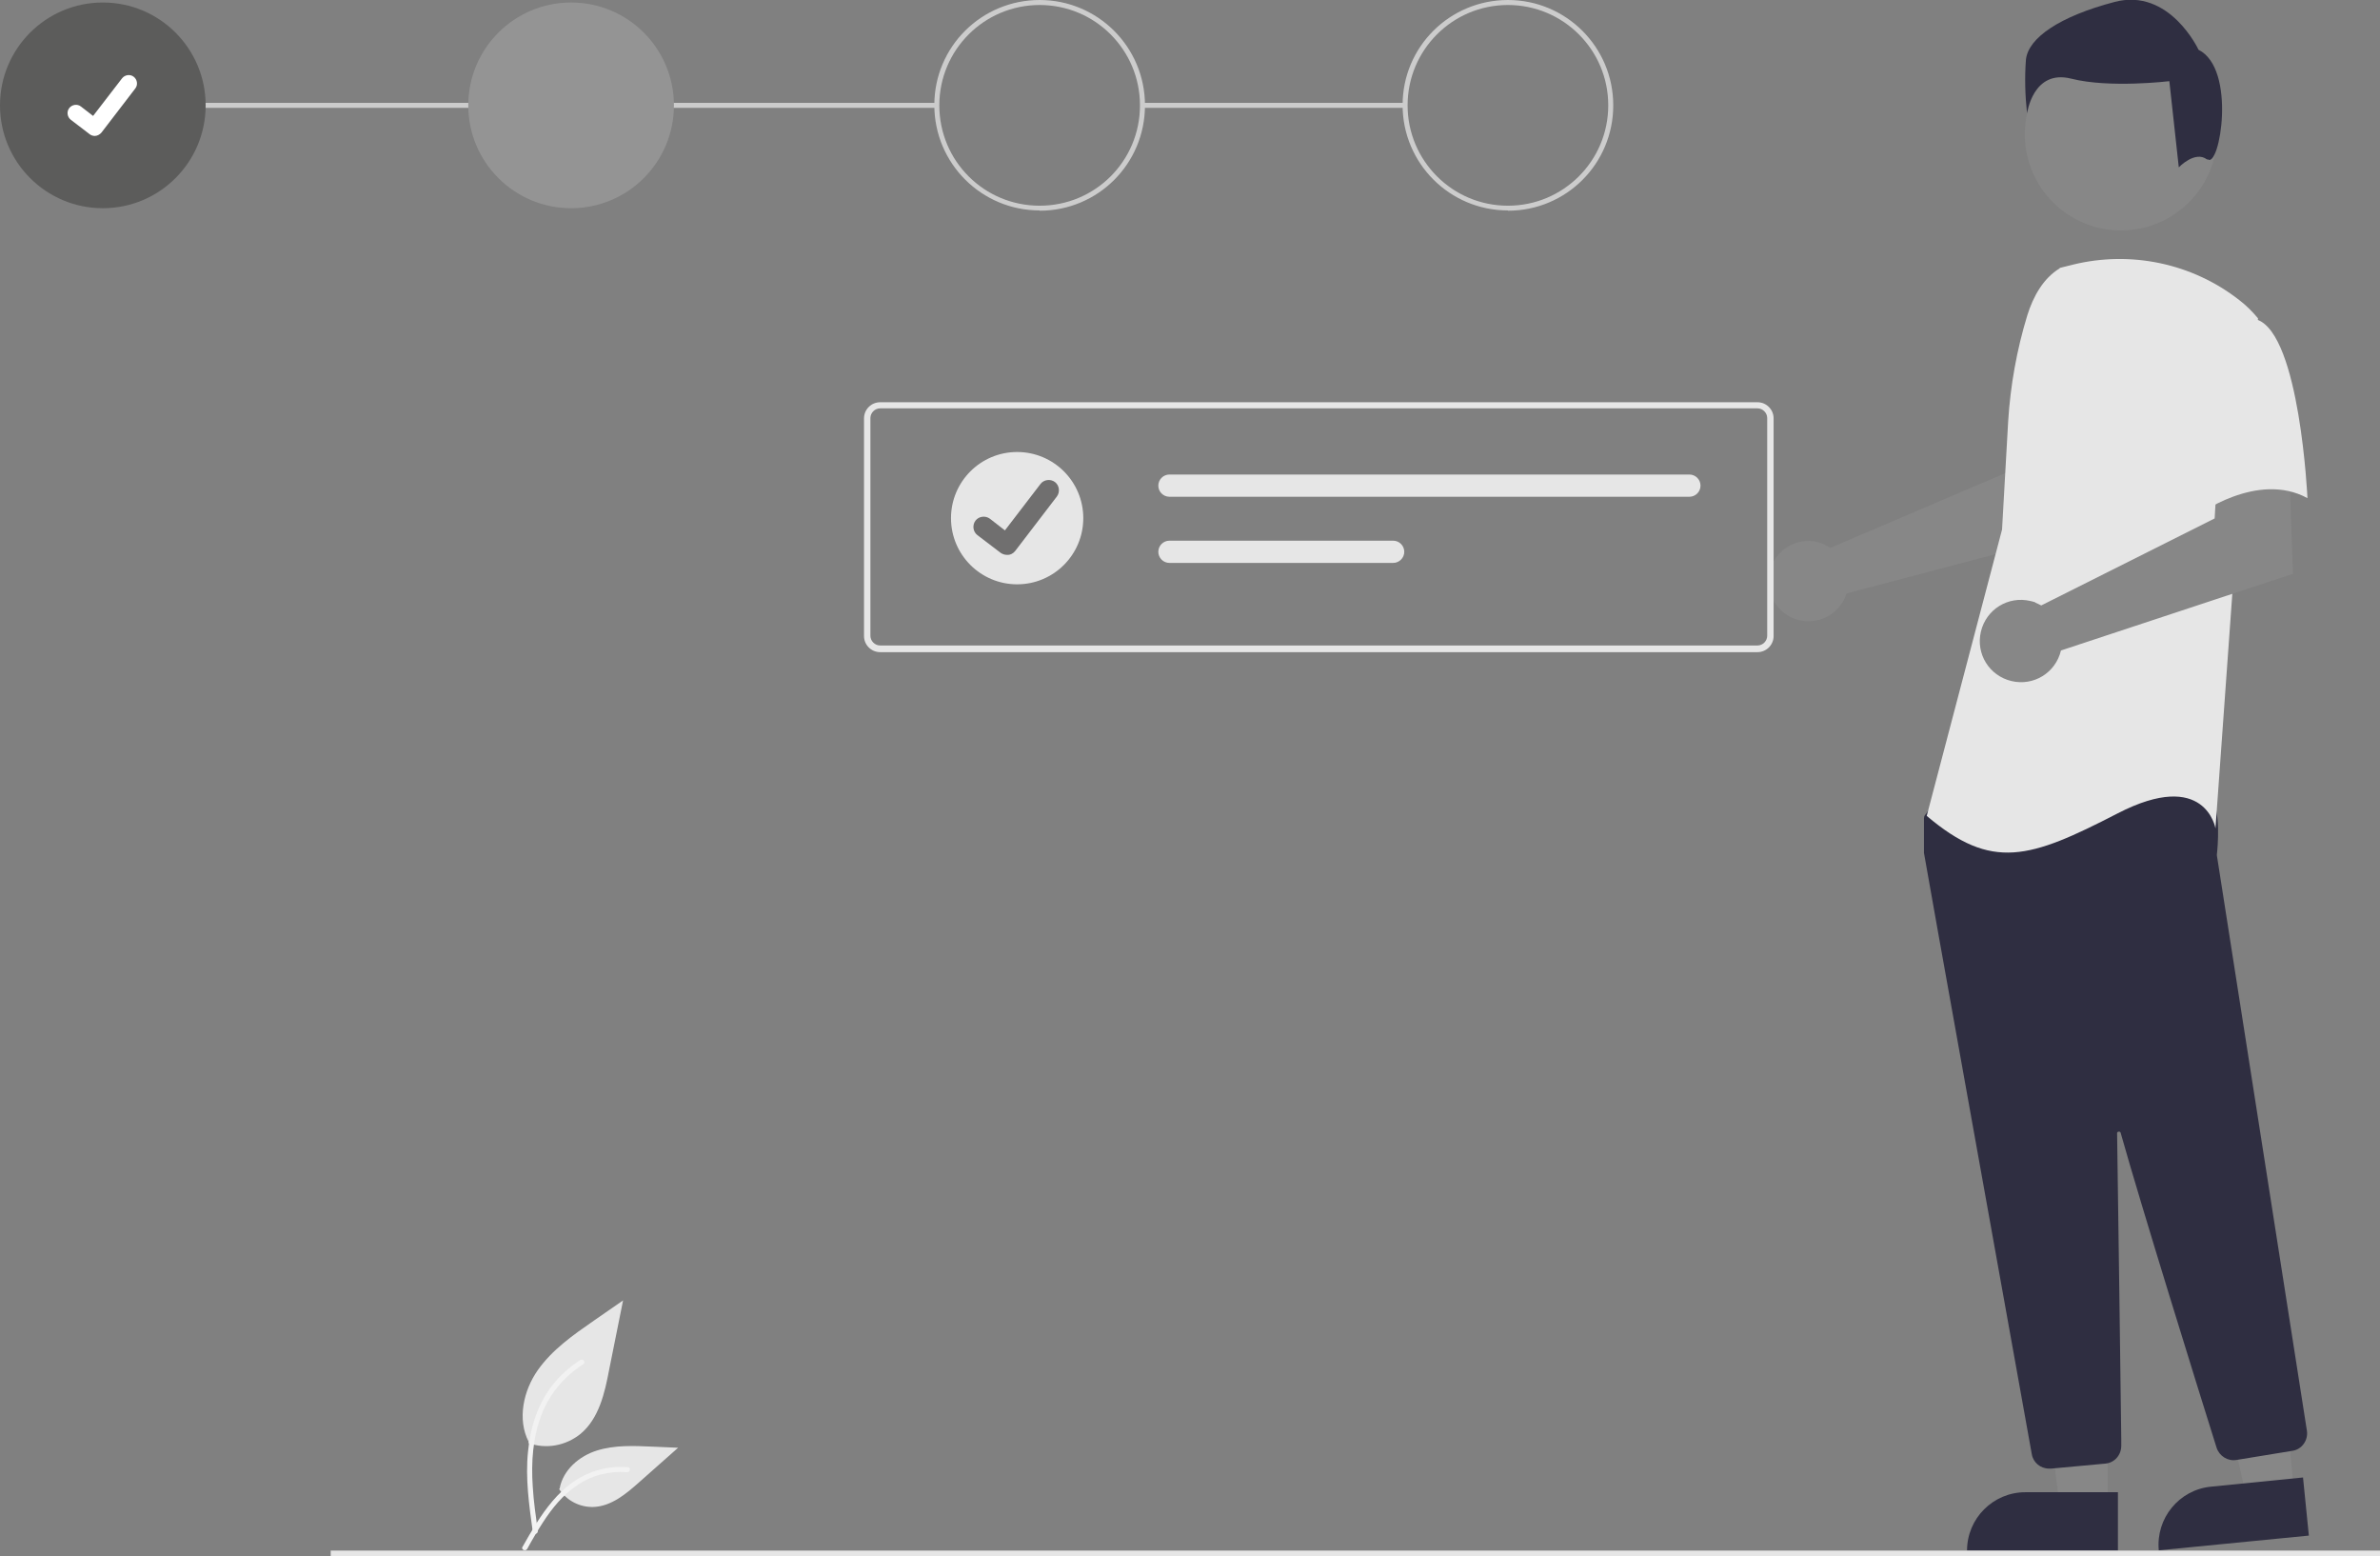<?xml version="1.0" encoding="utf-8"?>
<svg xmlns="http://www.w3.org/2000/svg" id="Ebene_1" version="1.1" viewBox="0 0 856.4 559.9">
  
  <rect x="0" y="0" width="856.4" height="559.9" fill="#808080" stroke="none"/>
  
  <defs>
    <style>
      .st0 {
        fill: #2f2e41;
      }

      .st1 {
        fill: #e6e6e6;
      }

      .st2 {
        fill: #ccc;
      }

      .st3 {
        fill: #5c5c5b;
      }

      .st4 {
        fill: #fff;
      }

      .st5 {
        fill: #706f6f;
      }

      .st6 {
        fill: #878787;
      }

      .st7 {
        fill: #f2f2f2;
      }

      .st8 {
        fill: #949494;
      }
    </style>
  </defs>
  <g id="Group_47">
    <rect class="st2" height="1.8" id="Rectangle_113" width="94.6" x="411" y="37"/>
    <rect class="st2" height="1.8" id="Rectangle_114" width="300.2" x="37" y="37"/>
    <circle class="st3" cx="37" cy="37.9" id="Ellipse_115" r="37"/>
    <circle class="st8" cx="205.5" cy="37.9" id="Ellipse_116" r="37"/>
    <path class="st2" d="M374.1,75.7c-20.9,0-37.9-16.9-37.9-37.9S353.2,0,374.1,0s37.9,16.9,37.9,37.9-16.9,37.9-37.9,37.9h0ZM374.1,1.8c-19.9,0-36.1,16.1-36.1,36.1s16.1,36.1,36.1,36.1,36.1-16.1,36.1-36.1h0c0-19.9-16.1-36.1-36.1-36.1Z" id="Path_748-670"/>
    <path class="st2" d="M542.6,75.7c-20.9,0-37.9-16.9-37.9-37.9S521.7,0,542.6,0c20.9,0,37.9,16.9,37.9,37.9s-16.9,37.9-37.9,37.9h0ZM542.6,1.8c-19.9,0-36.1,16.1-36.1,36.1,0,19.9,16.1,36.1,36.1,36.1,19.9,0,36.1-16.1,36.1-36.1S562.5,1.8,542.6,1.8h0Z" id="Path_749-671"/>
    <path class="st4" d="M34.1,48.9c-.6,0-1.3-.2-1.8-.6h0s-6.8-5.2-6.8-5.2c-1.3-1-1.6-2.9-.6-4.2,1-1.3,2.9-1.6,4.2-.6l4.4,3.4,10.4-13.5c1-1.3,2.9-1.6,4.2-.6h0c0,0,0,0,0,0,1.3,1,1.6,2.9.6,4.2l-12.2,15.9c-.6.7-1.5,1.2-2.4,1.2h0Z" id="Path_395-672"/>
    <path class="st6" d="M656.6,196c.7.3,1.4.7,2,1.1l63.2-27,2.3-16.6,25.2-.2-1.5,38.2-83.4,22c-.2.6-.4,1.1-.6,1.7-3.4,7.2-12,10.3-19.2,6.9-7.2-3.4-10.3-12-6.9-19.2,3.3-7.1,11.8-10.3,18.9-7h0Z" id="Path_552-673"/>
    <path class="st6" d="M758.4,541.7h-17.3l-8.2-66.6h25.5v66.6Z" id="Path_553-674"/>
    <path class="st0" d="M728.8,536.8h33.3v21h-54.3c0-11.6,9.4-21,21-21h0Z" id="Path_554-675"/>
    <path class="st6" d="M825.5,536.8l-17.2,1.7-14.7-65.5,25.4-2.5,6.5,66.3Z" id="Path_555-676"/>
    <path class="st0" d="M795.6,534.8l33.1-3.3,2.1,20.9-54,5.3c-1.1-11.5,7.3-21.8,18.8-22.9h0Z" id="Path_556-677"/>
    <circle class="st6" cx="763.2" cy="48.3" id="Ellipse_84" r="34.6"/>
    <path class="st0" d="M737.3,528.3c-3.1,0-5.7-2.2-6.2-5.2-8.9-49.6-38.1-211.8-38.8-216.3,0-.1,0-.2,0-.3v-12.1c0-.4.1-.9.4-1.2l3.9-5.4c.4-.5,1-.9,1.6-.9,22-1,94-4.1,97.5.3h0c3.5,4.4,2.3,17.6,2,20.2v.3s32.4,207,32.4,207c.5,3.4-1.8,6.7-5.2,7.2l-20.2,3.3c-3.1.5-6.1-1.4-7.1-4.4-6.3-20-27.2-87.2-34.5-113.2,0-.4-.5-.6-.8-.5-.3,0-.6.4-.5.7.4,24.8,1.2,88,1.5,109.9v2.4c0,3.3-2.4,6.1-5.7,6.4l-19.5,1.8c-.2,0-.4,0-.6,0Z" id="Path_557-678"/>
    <path class="st1" d="M741.2,96.5c-6,3.6-9.6,10.2-11.7,16.9-3.8,12.4-6.1,25.3-6.9,38.2l-2.2,38.9-27.1,103c23.5,19.9,37.1,15.4,68.7-.9s35.2,5.4,35.2,5.4l6.3-87.7,9-95.8c-2-2.4-4.3-4.7-6.8-6.6-16.9-13.2-39-17.8-59.8-12.7l-4.8,1.2Z" id="Path_99-679"/>
    <path class="st6" d="M732.4,216.8c.7.3,1.4.6,2.1,1l62.4-31.3,1-16.9,25.8-1.8,1.4,38.6-83.5,27.6c-1.9,8-9.8,12.9-17.8,11-8-1.9-12.9-9.8-11-17.8,1.9-8,9.8-12.9,17.8-11,.6.1,1.2.3,1.8.5h0Z" id="Path_558-680"/>
    <path class="st1" d="M812.2,115c15.4,5.4,18.1,64.2,18.1,64.2-18.1-9.9-39.8,6.3-39.8,6.3,0,0-4.5-15.4-9.9-35.2-3.3-11.4-.6-23.6,7.2-32.5,0,0,9-8.1,24.4-2.7Z" id="Path_101-681"/>
    <path class="st0" d="M794.2,57.4c-4.3-3.4-10.2,2.8-10.2,2.8l-3.4-31s-21.5,2.6-35.3-.9-15.9,12.5-15.9,12.5c-.7-6.4-.9-12.9-.4-19.4.9-7.8,12.1-15.5,31.9-20.7s30.2,17.2,30.2,17.2c13.8,6.9,7.6,42.9,3.3,39.4Z" id="Path_102-682"/>
    <rect class="st1" height="2.2" id="Rectangle_110" width="737.4" x="119" y="557.8"/>
    <path class="st1" d="M190.1,519.1c6.4,2.3,13.5,1,18.8-3.3,6.6-5.5,8.7-14.6,10.3-23.1l5-24.9-10.4,7.2c-7.5,5.2-15.1,10.5-20.3,17.9s-7.4,17.7-3.3,25.7" id="Path_438-683"/>
    <path class="st7" d="M191.7,551c-1.3-9.5-2.7-19.2-1.7-28.8.8-8.6,3.4-16.9,8.7-23.8,2.8-3.6,6.3-6.7,10.2-9.2,1-.6,2,1,.9,1.6-6.7,4.3-12,10.5-14.9,18-3.2,8.2-3.8,17.2-3.2,26,.3,5.3,1.1,10.6,1.8,15.8.1.5-.2,1-.6,1.1-.5.1-1-.2-1.1-.7h0Z" id="Path_439-684"/>
    <path class="st1" d="M201.2,535.7c2.8,4.2,7.5,6.6,12.5,6.4,6.3-.3,11.6-4.7,16.3-8.9l14-12.4-9.3-.4c-6.7-.3-13.5-.6-19.9,1.4s-12.2,7-13.4,13.6" id="Path_442-685"/>
    <path class="st7" d="M188,556.5c6.3-11.2,13.6-23.6,26.7-27.5,3.6-1.1,7.4-1.5,11.2-1.2,1.2,0,.9,1.9-.3,1.8-6.3-.5-12.7,1.1-17.9,4.7-5.1,3.4-9,8.2-12.3,13.3-2,3.1-3.9,6.3-5.7,9.6-.6,1-2.3.3-1.7-.8Z" id="Path_443-686"/>
    <path class="st1" d="M632.4,234.6h-315.7c-3.2,0-5.8-2.6-5.8-5.8v-78.3c0-3.2,2.6-5.8,5.8-5.8h315.7c3.2,0,5.8,2.6,5.8,5.8v78.3c0,3.2-2.6,5.8-5.8,5.8ZM316.7,146.9c-1.9,0-3.5,1.6-3.5,3.5v78.3c0,1.9,1.6,3.5,3.5,3.5h315.7c1.9,0,3.5-1.6,3.5-3.5v-78.3c0-1.9-1.6-3.5-3.5-3.5h-315.7Z" id="Path_138-687"/>
    <path class="st1" d="M420.8,170.7c-2.2,0-4,1.8-4,4,0,2.2,1.8,4,4,4h187.1c2.2,0,4-1.8,4-4,0-2.2-1.8-4-4-4h-187.1Z" id="Path_139-688"/>
    <path class="st1" d="M420.8,194.5c-2.2,0-4,1.8-4,4,0,2.2,1.8,4,4,4h80.5c2.2,0,4-1.8,4-4,0-2.2-1.8-4-4-4h-80.5Z" id="Path_140-689"/>
    <g id="Group_45">
      <circle class="st1" cx="366" cy="186.4" id="Ellipse_18" r="23.8"/>
      <path class="st5" d="M362.3,199.6c-.8,0-1.6-.3-2.2-.7h0s-8.4-6.4-8.4-6.4c-1.6-1.2-1.9-3.6-.7-5.2s3.6-1.9,5.2-.7l5.4,4.2,12.8-16.7c1.2-1.6,3.6-1.9,5.2-.7h0c0,.1,0,0,0,0,1.6,1.2,1.9,3.6.7,5.2l-15,19.6c-.7.9-1.8,1.5-3,1.4h0Z" id="Path_395-2-690"/>
    </g>
  </g>
</svg>